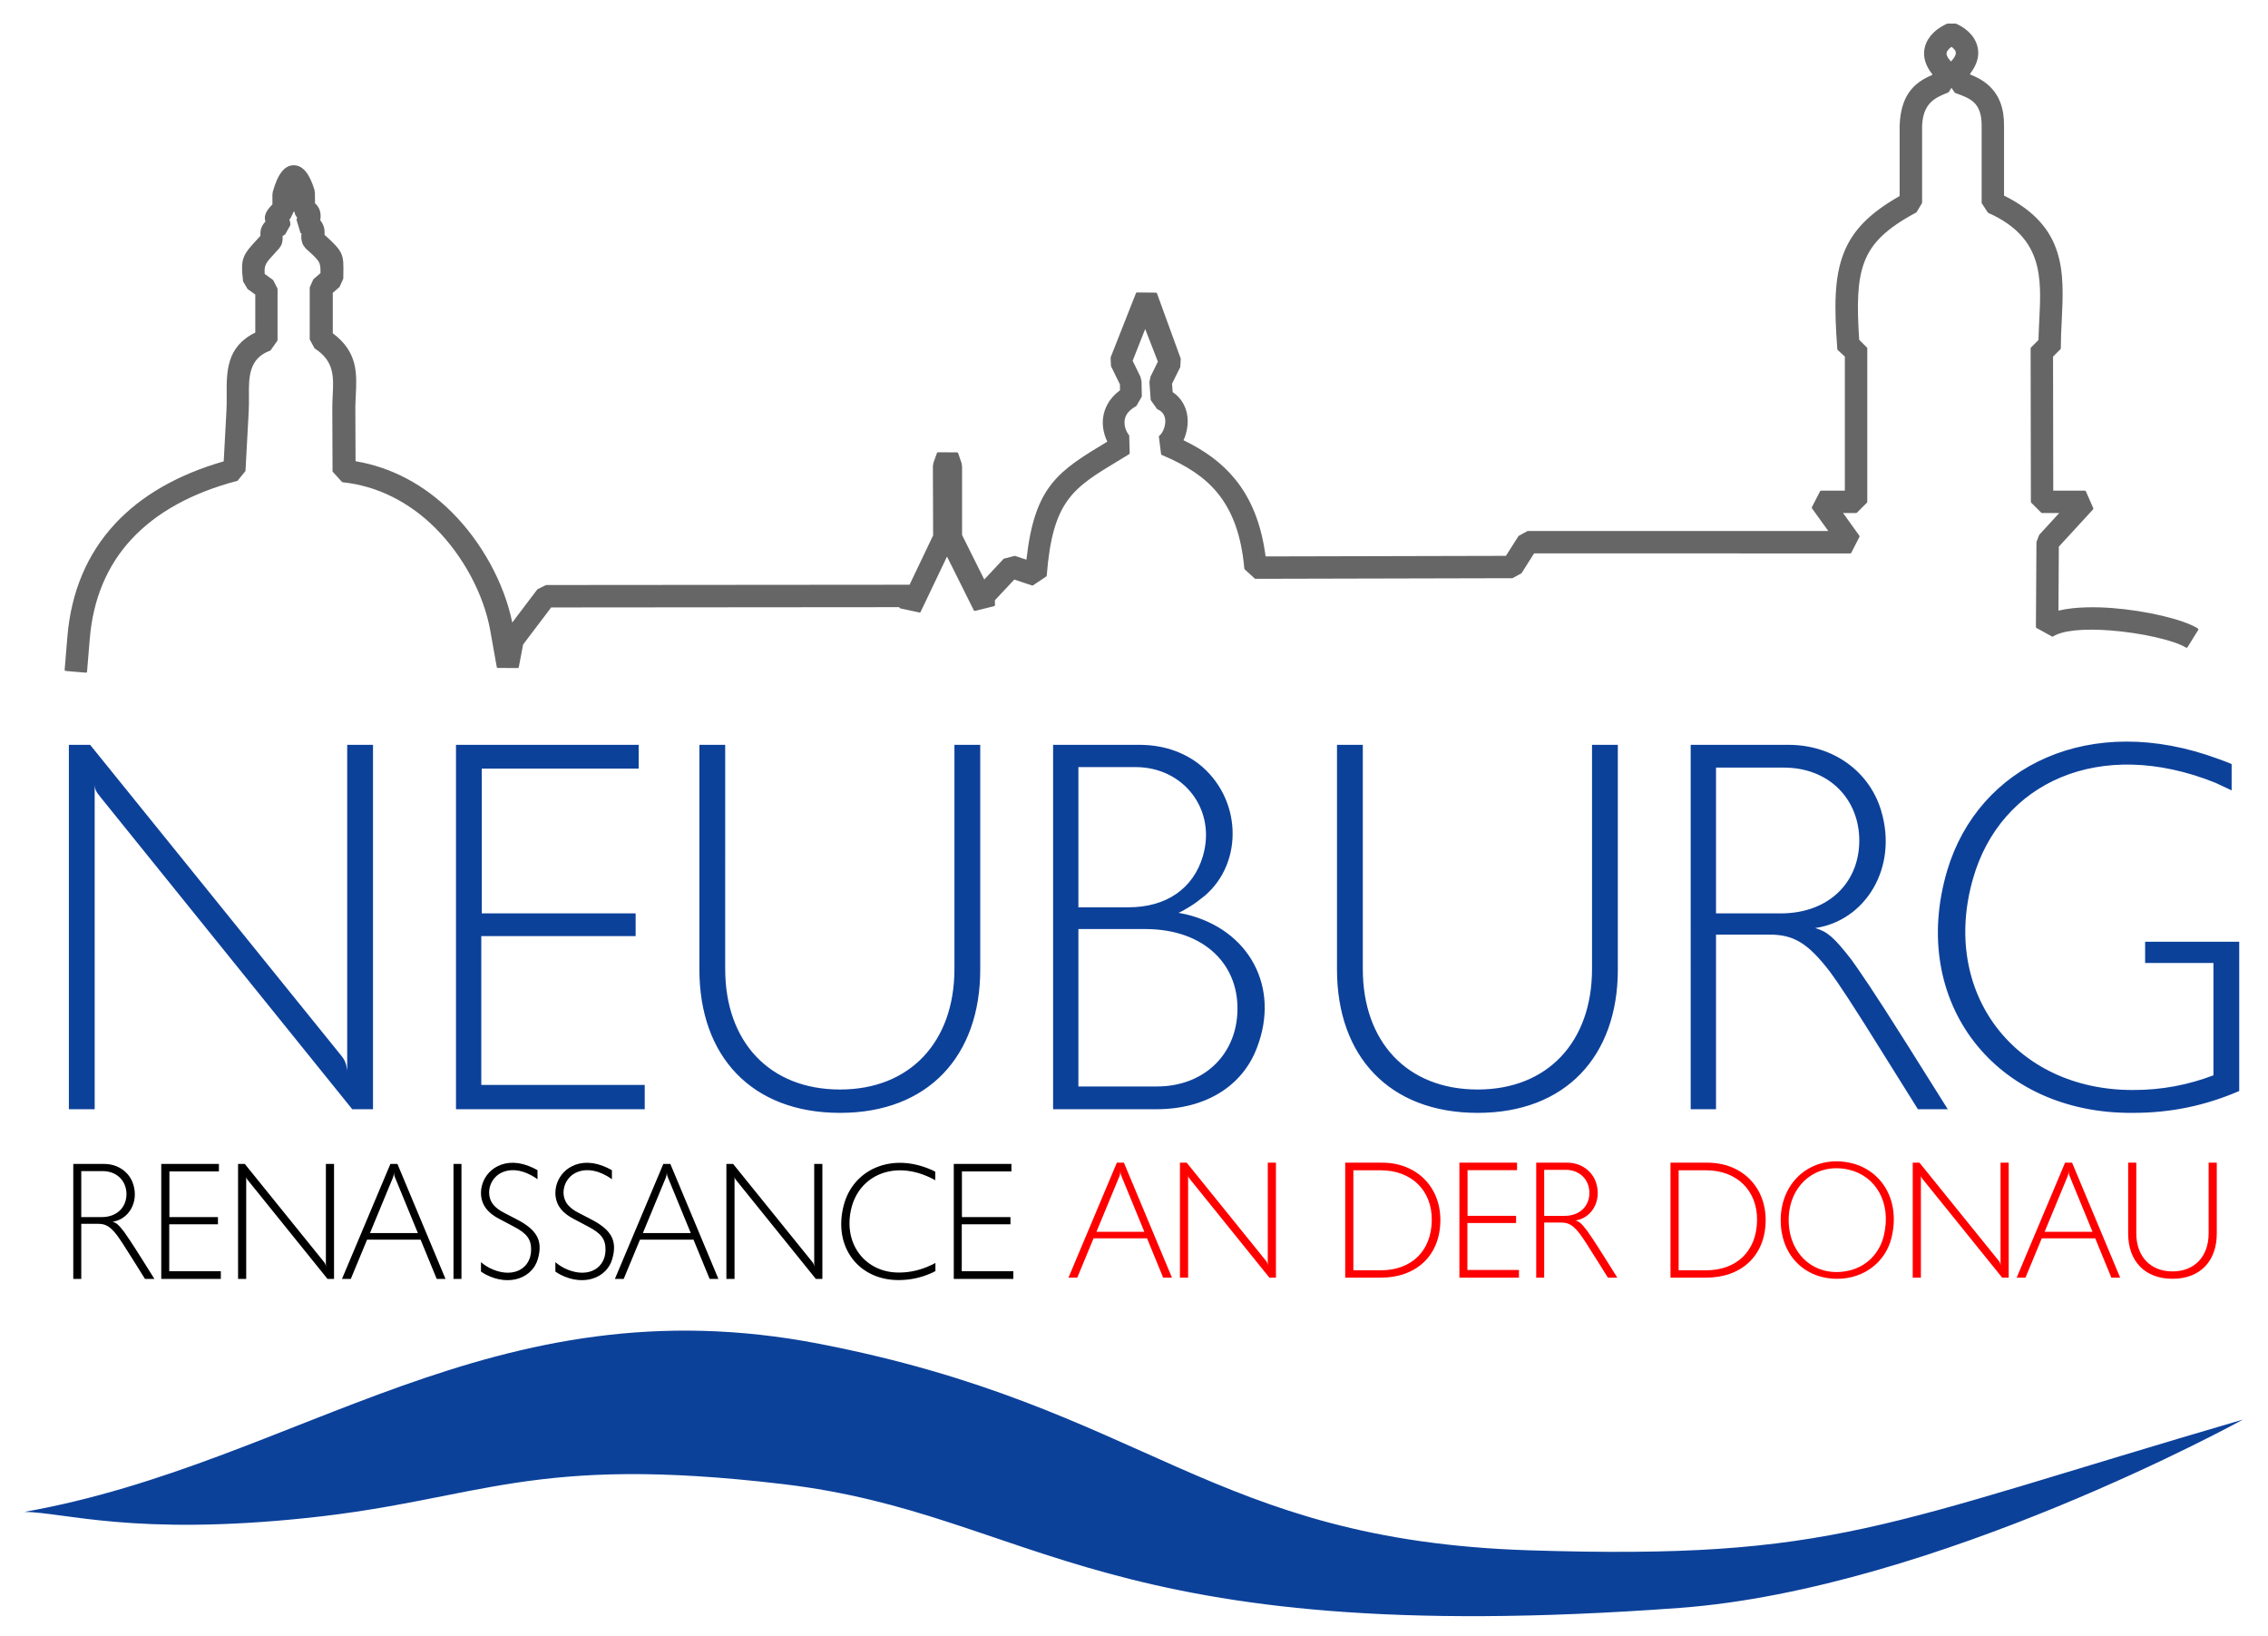 <?xml version="1.0" encoding="utf-8"?>
<!-- Generator: Adobe Illustrator 16.0.4, SVG Export Plug-In . SVG Version: 6.00 Build 0)  -->
<!DOCTYPE svg PUBLIC "-//W3C//DTD SVG 1.1//EN" "http://www.w3.org/Graphics/SVG/1.1/DTD/svg11.dtd">
<svg version="1.1" id="Ebene_1" xmlns="http://www.w3.org/2000/svg" xmlns:xlink="http://www.w3.org/1999/xlink" x="0px" y="0px"
	 width="190px" height="137px" viewBox="0 0 190 137" enable-background="new 0 0 190 137" xml:space="preserve">
<g>
	<path fill="#666666" d="M184.119,52.633c-1.211-0.752-4.295-1.484-7.17-1.704c-1.152-0.088-3-0.143-4.504,0.215l0.033-5.358
		l2.865-3.118c0.025-0.028,0.035-0.071,0.018-0.108l-0.617-1.404c-0.004-0.007-0.008-0.015-0.012-0.021
		c-0.006-0.007-0.012-0.013-0.018-0.018v-0.001c-0.016-0.013-0.035-0.021-0.059-0.022l0,0h-0.002c0,0-0.002,0-0.004,0h-2.639
		l-0.018-11.225l0.621-0.621c0.01-0.009,0.018-0.021,0.021-0.032c0,0,0,0,0-0.001v-0.001c0.002,0,0.002,0,0.002-0.001
		c0,0,0,0,0-0.001c0.004-0.011,0.006-0.022,0.006-0.034c0-0.728,0.035-1.489,0.076-2.271v-0.001
		c0.203-4.074,0.395-7.93-4.832-10.524v-5.847c0.012-1.45-0.391-2.54-1.232-3.33V7.203c-0.51-0.478-1.07-0.753-1.604-0.965
		l-0.002-0.072c0.186-0.237,0.336-0.482,0.447-0.732c0.002,0,0.002-0.001,0.002-0.001c0.244-0.542,0.293-1.081,0.145-1.602
		c0-0.001,0-0.001,0-0.001c-0.123-0.434-0.369-0.827-0.732-1.169c0-0.001,0-0.001,0-0.001c-0.35-0.331-0.754-0.549-1.033-0.674
		c-0.012-0.006-0.027-0.009-0.041-0.009h-0.684l0,0c-0.008,0-0.014,0-0.021,0.002c-0.008,0.001-0.014,0.004-0.021,0.007
		c-0.299,0.135-0.736,0.37-1.115,0.734c-0.357,0.344-0.602,0.734-0.723,1.163c-0.002,0-0.002,0-0.002,0.001
		c-0.145,0.517-0.098,1.049,0.141,1.583v0.001c0.113,0.254,0.27,0.504,0.467,0.748l0.002,0.051
		c-1.256,0.558-2.631,1.409-2.738,4.235c0,0.002,0,0.003,0,0.005v5.913c-2.541,1.443-3.959,2.901-4.697,4.81v0.001
		c-0.787,2.032-0.789,4.478-0.525,8.016c0.002,0.021,0.01,0.041,0.023,0.057c0,0.001,0,0.001,0,0.001c0.002,0,0.002,0,0.002,0.001
		c0.002,0.002,0.004,0.005,0.006,0.007l0.6,0.554v11.227h-1.984c-0.006-0.001-0.01,0-0.014,0c-0.021,0.003-0.041,0.012-0.055,0.024
		c0,0,0,0,0,0.001h-0.002c0,0.001,0,0.001,0,0.001s0,0.001-0.002,0.001c0,0.001-0.002,0.003-0.004,0.004c0,0.001,0,0.001,0,0.001
		s0,0.001-0.002,0.001v0.001c-0.006,0.007-0.01,0.014-0.014,0.022l-0.682,1.327c0,0.003-0.002,0.007-0.004,0.01
		c-0.004,0.012-0.006,0.023-0.006,0.035c0,0.001,0,0.001,0,0.001v0.001c0,0.016,0.002,0.031,0.01,0.046c0,0,0,0,0,0.001
		c0.004,0.004,0.006,0.009,0.01,0.013l1.363,1.893h-25.168l0,0c-0.004,0-0.008,0-0.012,0c0,0,0,0-0.002,0
		c-0.012,0.002-0.025,0.006-0.035,0.013l-0.709,0.389c-0.016,0.008-0.027,0.02-0.037,0.035l-1.045,1.645l-20.133,0.048
		c-0.352-2.702-1.207-4.843-2.6-6.526c0-0.001-0.002-0.001-0.002-0.001c-1.062-1.284-2.408-2.298-4.277-3.207
		c0.016-0.033,0.031-0.067,0.047-0.103c0.215-0.492,0.324-1.055,0.305-1.585c0,0,0-0.001,0-0.002
		c-0.021-0.638-0.221-1.224-0.576-1.695v-0.001c-0.188-0.249-0.416-0.465-0.682-0.645l-0.051-0.702l0.678-1.374
		c0.002-0.004,0.004-0.008,0.006-0.011c0-0.001,0-0.001,0-0.001c0.004-0.011,0.006-0.021,0.006-0.031l0.037-0.658
		c0.002-0.009,0-0.019-0.002-0.027c0-0.001,0-0.001,0-0.002v-0.001c0,0,0,0,0-0.001c0,0,0,0,0-0.001s0-0.001,0-0.001s0,0,0-0.001
		c-0.002,0-0.002-0.001-0.002-0.001c0-0.002,0-0.004-0.002-0.007l-1.982-5.446c-0.004-0.012-0.012-0.023-0.02-0.032
		c0-0.001,0-0.001,0-0.001h-0.002c0-0.001,0-0.001,0-0.001l0,0v-0.001c0,0-0.002,0-0.002-0.001s0-0.001-0.002-0.002l0,0
		c0-0.001,0-0.001,0-0.001c-0.002,0-0.002-0.001-0.002-0.001l0,0c0-0.001,0-0.001,0-0.001h-0.002c0-0.001,0-0.002-0.002-0.002
		c0-0.001,0-0.001,0-0.001s-0.002,0-0.002-0.001l0,0c0,0,0,0,0-0.001c0,0,0,0-0.002,0v-0.001c-0.016-0.012-0.035-0.019-0.057-0.019
		c0,0,0,0-0.002,0l-1.574-0.016c-0.004,0.001-0.011,0-0.016,0l-0.001,0.001c0,0,0,0-0.001,0c-0.014,0.002-0.028,0.007-0.041,0.016
		l0,0c-0.013,0.009-0.023,0.02-0.031,0.033v0.001l0,0c-0.002,0.004-0.005,0.009-0.006,0.014l-2.114,5.361
		c-0.005,0.014-0.007,0.028-0.007,0.043l0.029,0.676c0,0.012,0.003,0.024,0.008,0.037c0.001,0,0.001,0,0.001,0
		c-0.001,0.01,0.001,0.002,0.001,0.002s0,0,0,0.001c0,0,0,0,0,0.001l0.741,1.515l0.009,0.49c-0.457,0.336-0.814,0.737-1.062,1.198
		c0,0.001,0,0.001,0,0.002c-0.295,0.549-0.42,1.146-0.371,1.773v0.001c0.046,0.564,0.214,1.019,0.369,1.33l-0.008,0.005v0.001
		c-0.001,0-0.002,0-0.002,0c-4.085,2.467-6.077,3.67-6.767,9.882l-0.941-0.312c-0.01-0.004-0.021-0.005-0.031-0.005h0h0
		c0,0-0.001,0-0.001,0s-0.001,0-0.001,0c-0.007,0-0.015,0.001-0.022,0.003l-0.878,0.225c-0.015,0.004-0.029,0.011-0.042,0.021
		c0,0-0.001,0.001-0.001,0.001c-0.002,0.003-0.005,0.005-0.007,0.008l-1.609,1.721l-1.859-3.727V39.09c0-0.003,0-0.006,0-0.008
		c0-0.003,0-0.006-0.001-0.009l-0.039-0.271c-0.001-0.007-0.003-0.013-0.005-0.02l-0.284-0.824
		c-0.002-0.006-0.004-0.012-0.007-0.018h0c0-0.001,0-0.001,0-0.001c0,0,0,0,0-0.001c-0.007-0.012-0.017-0.022-0.028-0.03
		c-0.011-0.008-0.023-0.014-0.037-0.017c0,0,0,0-0.001,0c-0.007-0.002-0.013-0.002-0.022-0.002l-1.589-0.007
		c-0.005-0.001-0.014,0-0.021,0.001c0,0,0,0,0,0c-0.014,0.003-0.026,0.008-0.038,0.016c0,0,0,0,0,0.001
		c-0.013,0.009-0.023,0.021-0.031,0.034c0,0,0,0.001,0,0.001c-0.002,0.005-0.004,0.01-0.006,0.015l-0.284,0.799
		c-0.002,0.007-0.004,0.013-0.005,0.019l-0.046,0.277c-0.001,0.006-0.001,0.012-0.001,0.018l0.02,5.779l-1.973,4.133l-30.43,0.025
		c0,0-0.001,0-0.001,0c-0.018-0.001-0.033,0.004-0.046,0.011L45.05,49.34c-0.015,0.007-0.027,0.017-0.038,0.03l-2.098,2.771
		c-0.673-3.296-2.545-6.724-5.057-9.235c-2.308-2.311-5.083-3.777-8.071-4.275l-0.017-4.509c0.002-0.291,0.019-0.619,0.035-0.956
		c0.094-1.888,0.183-3.676-1.925-5.253v-3.386l0.574-0.499c0,0,0,0,0,0h0c0-0.001,0.001-0.001,0.001-0.002
		c0,0,0.001-0.001,0.001-0.001c0,0,0,0,0,0s0,0,0-0.001h0c0,0,0-0.001,0-0.001h0c0-0.001,0-0.001,0.001-0.001
		c0-0.001,0-0.001,0-0.001c0,0,0,0,0,0c0-0.001,0-0.001,0-0.001h0l0-0.001c0,0,0,0,0,0v-0.001c0,0,0,0,0,0c0,0,0-0.001,0-0.001h0
		c0,0,0,0,0-0.001c0,0,0,0,0,0v-0.001c0,0,0,0,0,0c0.001,0,0-0.001,0.001-0.001s0-0.001,0-0.001s0,0,0-0.001c0,0,0,0,0,0
		s0-0.001,0-0.001l0-0.001c0,0,0,0,0,0c0,0,0,0,0-0.001c0,0,0,0,0,0c0,0,0,0,0-0.001s0.001-0.001,0.001-0.002
		c0.002-0.004,0.005-0.009,0.007-0.014l0.284-0.627c0.004-0.01,0.008-0.02,0.009-0.03c0-0.001,0-0.001,0-0.001
		c0-0.004,0.001-0.008,0.001-0.012l0.005-0.321c0.028-1.702,0.032-1.89-1.576-3.338c0.003-0.048,0.006-0.109,0.006-0.207
		c0-0.298-0.074-0.565-0.226-0.817c0-0.001,0-0.001-0.001-0.002c-0.041-0.067-0.087-0.134-0.138-0.197
		c0.011-0.059,0.019-0.118,0.024-0.18c0,0,0,0,0-0.001c0.046-0.509-0.11-0.925-0.463-1.237c0.001-0.152-0.001-0.309-0.004-0.462
		l0-0.036c0,0,0-0.001,0-0.002c-0.002-0.128-0.005-0.257-0.005-0.372c0-0.006,0-0.013-0.002-0.019l-0.038-0.239
		c-0.001-0.005-0.002-0.01-0.003-0.015c-0.417-1.359-0.978-2.026-1.712-2.038c0.001-0.001-0.011-0.001-0.017-0.001
		c-0.766,0-1.34,0.726-1.754,2.217c-0.001,0.004-0.002,0.009-0.003,0.014l-0.029,0.22c-0.001,0.005-0.001,0.011-0.001,0.016v0.82
		l-0.044,0.039c-0.002,0.002-0.004,0.004-0.006,0.006c-0.595,0.598-0.653,1.029-0.536,1.385c-0.417,0.437-0.434,0.835-0.419,1.201
		c-0.026,0.027-0.07,0.074-0.145,0.155c0,0.001,0,0.001-0.001,0.001c-1.338,1.443-1.543,1.665-1.307,3.645
		c0.001,0.016,0.007,0.029,0.015,0.041l0.343,0.574c0.001,0.002,0.002,0.003,0.003,0.005c0,0.001,0,0.001,0,0.001
		c0,0,0,0.001,0.001,0.001c0,0.001,0,0.001,0,0.001s0,0,0,0.001c0,0,0,0,0,0.001h0c0,0,0,0,0,0.001c0,0,0,0,0.001,0.001
		c0,0,0,0,0,0.001c0,0,0,0,0.001,0.001c0,0,0,0,0,0.001c0,0,0,0,0,0c0.003,0,0,0.001,0,0.001c0,0,0.001,0.001,0.001,0.001
		c0,0,0,0,0,0.001h0c0,0.001,0,0.001,0.001,0.001c0,0.001,0,0.001,0.001,0.001c0,0.001,0,0.001,0,0.001h0l0,0.001c0,0,0,0,0,0
		c0,0,0,0,0,0.001c0,0,0,0,0,0c0,0.001,0,0.001,0,0.001c0,0,0,0,0,0c0,0,0,0.001,0,0.001c0,0,0,0,0,0c0,0,0,0,0.001,0.001
		c0.002,0.002,0.004,0.003,0.006,0.005l0.65,0.472v3.184c-2.43,1.177-2.414,3.278-2.397,5.315c0.003,0.398,0.006,0.811-0.02,1.215
		c0,0.003,0,0.006,0,0.009l-0.229,4.244c-3.843,1.107-6.901,2.862-9.096,5.222c-2.342,2.519-3.688,5.704-4,9.469l-0.229,2.758
		c-0.004,0.055,0.036,0.103,0.091,0.107l1.678,0.144c0.002,0,0.005,0,0.008,0c0.023,0,0.046-0.008,0.064-0.023
		c0.021-0.017,0.033-0.041,0.035-0.068l0.229-2.757c0.276-3.33,1.456-6.138,3.507-8.344c0,0,0-0.001,0.001-0.001
		c2.079-2.236,5.058-3.877,8.854-4.874c0.007-0.002,0.015-0.005,0.021-0.008c0-0.001,0.001-0.001,0.001-0.001c0,0,0,0,0,0
		c0,0,0,0,0.001-0.001c0,0,0.001,0,0.001,0h0c0-0.001,0-0.001,0.001-0.001s0-0.001,0.001-0.001c0,0,0,0,0,0c0,0,0,0,0.001-0.001
		c0,0,0,0,0,0h0l0-0.001c0,0,0,0,0,0c0,0,0,0,0,0c0-0.001,0-0.001,0-0.001c0,0,0,0,0.001,0c0-0.001,0-0.001,0.001-0.001c0,0,0,0,0,0
		c0,0,0-0.001,0-0.001c0.001-0.001,0.002-0.001,0.003-0.002c0,0,0,0,0.001-0.001c0,0,0,0,0,0c0-0.001,0-0.001,0-0.001c0,0,0,0,0,0
		c0,0,0-0.001,0-0.001c0,0,0,0,0,0c0.001,0,0.001-0.001,0.001-0.001c0.001-0.001,0.001-0.002,0.001-0.001
		c0,0,0.001-0.001,0.001-0.001s0,0,0,0l0-0.001h0l0-0.001h0l0-0.001h0l0-0.001c0,0,0,0,0,0c0.001-0.002,0.003-0.004,0.005-0.006
		l0.622-0.767c0.013-0.015,0.021-0.034,0.022-0.057c0-0.001,0-0.001,0-0.001s0,0,0,0l0.265-4.898c0-0.003,0.001-0.006,0.001-0.009
		c0.027-0.423,0.024-0.887,0.021-1.335c0-0.001,0-0.001,0-0.001c-0.012-1.55-0.024-3.152,1.771-3.801
		c0.02-0.007,0.037-0.021,0.048-0.037l0.559-0.792c0.011-0.015,0.018-0.032,0.019-0.052c0,0,0,0,0-0.001c0-0.002,0-0.004,0-0.007
		v-4.282c0-0.004,0-0.008-0.001-0.013c-0.001-0.013-0.005-0.024-0.011-0.035l-0.343-0.674c-0.008-0.015-0.019-0.027-0.031-0.036
		l-0.691-0.501c-0.056-0.761,0.111-0.94,0.855-1.743c0-0.001,0-0.001,0-0.001c0.004-0.005,0.01-0.011,0.016-0.018
		c0.002-0.002,0.005-0.005,0.008-0.008l-0.001-0.001c0.001-0.001,0.001-0.002,0.002-0.003c0.037-0.041,0.128-0.142,0.335-0.368
		c0.003-0.003,0.006-0.006,0.008-0.01l0-0.001h0v-0.001c0.001-0.001,0.001-0.002,0.002-0.002l0.162-0.247
		c0.004-0.006,0.007-0.012,0.01-0.019c0.12-0.297,0.111-0.523,0.1-0.742c0.016-0.016,0.062-0.053,0.191-0.129
		c0.002-0.001,0.004-0.002,0.006-0.003c0,0,0,0,0-0.001h0c0,0,0,0,0.001-0.001c0.013-0.009,0.022-0.021,0.03-0.033l0.411-0.724
		c0.007-0.012,0.012-0.025,0.014-0.04c0,0,0,0,0-0.001c0,0,0,0,0-0.001c0-0.003,0-0.007,0-0.01c0-0.189-0.034-0.338-0.083-0.461
		l0.061-0.047c0.001-0.001,0.003-0.002,0.004-0.003c0,0,0-0.001,0.001-0.001s0,0,0,0c0.01-0.01,0.019-0.021,0.024-0.033l0.299-0.608
		l0.085,0.202c-0.003,0.013-0.005,0.026-0.003,0.04v0.001c0,0,0,0,0,0.001c0.001,0.01,0.004,0.021,0.009,0.03
		c0,0.001,0,0.001,0,0.001c0,0.001,0,0.001,0,0.001c0,0.001,0,0.001,0,0.001c0.049,0.091,0.098,0.184,0.178,0.278
		c-0.019,0.047-0.039,0.092-0.05,0.118c-0.003,0.006-0.005,0.013-0.006,0.019c0,0.001,0,0.003,0,0.004s0,0.001,0,0.002
		c-0.001,0.01-0.002,0.02,0,0.029c0,0.001,0,0.002,0,0.003c0,0,0,0,0,0.001v0.001c0,0,0,0,0,0.001v0.001
		c0.001,0.004,0.001,0.007,0.003,0.011l0.317,1.044c0.001,0.004,0.003,0.009,0.005,0.013c0,0,0,0,0,0.001c0,0,0,0,0,0.001
		c0,0.003,0,0.001,0,0.001s0,0,0,0.001c0,0,0,0,0,0.001l0,0.001l0,0.001c0,0.001,0.001,0.001,0.001,0.002c0,0.001,0,0.001,0,0.001
		c0,0.001,0.001,0.002,0.001,0.002s0,0,0,0.001c0,0,0,0,0,0c0,0,0,0,0,0.001h0c0,0.001,0,0.001,0,0.001l0,0.001
		c0.008,0.011,0.017,0.021,0.029,0.027c0.024,0.016,0.044,0.029,0.06,0.04c-0.029,0.249-0.053,0.532,0.122,0.924
		c0,0,0,0.001,0,0.001c0,0.001,0.001,0.001,0.001,0.002l0,0.001c0.003,0.006,0.006,0.012,0.01,0.017l0.205,0.284
		c0.004,0.006,0.008,0.011,0.013,0.016h0l0,0.001h0c0,0,0,0.001,0,0.001s0,0,0.001,0c1.207,1.076,1.25,1.134,1.235,2.065
		l-0.581,0.503c-0.005,0.005-0.01,0.01-0.015,0.016c0,0,0,0.002-0.001,0.002c0.002,0.002,0,0.001-0.001,0.001c0,0,0,0,0,0.001h0
		c0,0,0,0.001-0.001,0.001v0.001c0,0,0,0,0,0c0,0,0,0.001,0,0.001l0,0.001c-0.002,0.004-0.005,0.009-0.007,0.013l-0.284,0.635
		c-0.004,0.008-0.006,0.018-0.008,0.026v0.001c-0.001,0.005-0.001,0.011-0.001,0.016v4.308c0,0.004,0,0.007,0,0.011v0.001
		c0.001,0.014,0.006,0.027,0.013,0.038l0.379,0.701c0.008,0.016,0.021,0.028,0.035,0.037c1.64,1.061,1.574,2.374,1.499,3.895v0.001
		l-0.002,0.039c-0.015,0.308-0.03,0.626-0.033,0.984c0,0.001,0,0.001,0,0.002v0.006l0.02,5.337c0,0.026,0.01,0.05,0.027,0.068
		l0.758,0.836c0.014,0.017,0.034,0.028,0.056,0.032c0.002,0.003,0,0.001,0,0.001c0.003,0,0.007,0.001,0.01,0.001
		c2.868,0.301,5.554,1.629,7.766,3.84c2.337,2.338,4.056,5.551,4.599,8.593c0,0.001,0,0.001,0,0.002l0.541,3.034
		c0.001,0.01,0.004,0.02,0.009,0.028l0,0.001c0,0.001,0,0.001,0,0.001c0.006,0.013,0.015,0.023,0.026,0.032h0l0,0.001c0,0,0,0,0,0
		c0,0,0,0,0,0v0.001c0,0,0,0,0.001,0c0.007,0.006,0.015,0.01,0.024,0.014h0h0h0h0c0,0,0,0.001,0.001,0.001
		c0.011,0.003,0.02,0.004,0.034,0.005l1.656,0.007c0.001,0,0.002,0,0.002,0c0.011,0,0.022-0.002,0.032-0.005c0,0,0.001,0,0.001,0
		c0,0,0-0.001,0-0.001h0c0,0,0,0,0,0c0,0,0,0,0,0c0,0,0,0,0.001,0c0.007-0.003,0.013-0.007,0.02-0.011c0,0,0,0,0,0
		c0.019-0.014,0.034-0.033,0.041-0.058c0,0,0-0.001,0-0.001c0-0.002,0-0.004,0.001-0.006l0.358-1.886l2.352-3.106l29.17-0.024v0.006
		c0,0.007,0.001,0.015,0.002,0.021c0,0,0,0,0,0.001c0,0,0,0,0,0.001c0,0,0,0,0,0c0,0,0,0,0,0.001
		c0.003,0.013,0.009,0.025,0.018,0.036h0c0.009,0.012,0.021,0.021,0.034,0.028c0,0,0,0,0.001,0c0.008,0.004,0.016,0.007,0.024,0.008
		l1.593,0.344c0.011,0.001,0.021,0.001,0.032,0.002h0c0.012-0.001,0.023-0.005,0.034-0.01c0,0,0,0,0,0c0,0,0,0,0.001,0
		c0.016-0.009,0.03-0.021,0.04-0.037c0,0,0,0,0,0v-0.001c0,0,0,0,0-0.001c0-0.001,0.001-0.002,0.002-0.003c0-0.001,0-0.001,0-0.001
		s0,0,0-0.001c0,0,0,0,0-0.001c0,0,0-0.001,0.001-0.002l2.209-4.629l2.242,4.495c0.02,0.041,0.066,0.062,0.114,0.053l1.587-0.393
		c0.045-0.011,0.077-0.052,0.076-0.098c0-0.001,0-0.001,0-0.002l-0.01-0.391l1.625-1.738l1.487,0.493
		c0.029,0.008,0.061,0.007,0.087-0.011c0,0,0.001,0,0.002-0.001l1.101-0.737c0.009-0.006,0.018-0.014,0.024-0.022
		c0-0.001,0-0.001,0-0.001h0c0.008-0.011,0.014-0.023,0.017-0.038c0,0,0,0,0-0.001c0.001-0.005,0.002-0.01,0.002-0.015
		c0.491-6.295,2.208-7.331,5.971-9.603h0.001c0.221-0.133,0.453-0.273,0.928-0.565c0.006-0.003,0.011-0.007,0.016-0.011l0,0
		c0.011-0.009,0.019-0.021,0.024-0.032c0,0.001,0.001-0.001,0.001-0.001c0.004-0.011,0.008-0.022,0.008-0.035c0,0,0,0,0-0.001
		c0.001-0.003,0.001-0.007,0.001-0.01l-0.039-1.433c0.005-0.014,0.006-0.029,0.001-0.045c-0.008-0.024-0.02-0.041-0.041-0.053
		c-0.002-0.002-0.004-0.003-0.005-0.004c-0.015-0.016-0.058-0.076-0.134-0.214c-0.001-0.001-0.001-0.001-0.002-0.002
		c-0.116-0.209-0.191-0.452-0.209-0.684v-0.001c-0.021-0.276,0.025-0.527,0.143-0.745c0-0.001,0-0.001,0-0.002
		c0.151-0.279,0.427-0.532,0.819-0.749c0.017-0.01,0.03-0.023,0.039-0.039l0.428-0.742c0.002-0.002,0.002-0.005,0.004-0.007
		c0-0.001,0-0.001,0-0.002s0-0.001,0-0.001l0.002-0.001c0.006-0.014,0.008-0.028,0.008-0.043l-0.023-1.232
		c0-0.008-0.002-0.016-0.004-0.022l-0.084-0.363c0-0.008-0.004-0.016-0.008-0.023l-0.648-1.326l1.05-2.663L97,30.29l-0.611,1.244
		c-0.004,0.009-0.008,0.018-0.01,0.027l-0.084,0.432c-0.002,0.006-0.002,0.013-0.002,0.02c0,0.001,0,0.001,0,0.001v0.001v0.001
		c0,0.002,0,0.004,0,0.006l0.105,1.461c0,0.001,0,0.003,0,0.004c0,0.003,0,0.003,0,0.003s0,0,0,0.001v0.001c0,0.001,0,0.001,0,0.001
		c0,0.001,0,0.001,0,0.001c0,0.001,0,0.001,0,0.001s0,0,0.002,0.001v0.001c0,0.001,0,0.001,0,0.001c0,0.001,0,0.001,0,0.001
		c0,0.001,0,0.001,0,0.001s0,0.001,0,0.002s0,0.002,0.002,0.002c0.002,0.01,0.006,0.018,0.01,0.026c0.002,0,0.002,0,0.002,0.001
		c0,0,0,0,0,0.001s0,0.001,0.002,0.001c0,0,0,0,0,0.001l0,0l0.506,0.711c0.008,0.012,0.018,0.021,0.029,0.029
		c0.002,0,0.002,0,0.002,0c0.004,0.003,0.008,0.005,0.012,0.006c0.195,0.087,0.348,0.202,0.453,0.343c0,0.001,0,0.001,0,0.001
		c0.127,0.167,0.195,0.374,0.203,0.617c0,0.001,0,0.001,0,0.002c0.008,0.246-0.049,0.521-0.158,0.775
		c-0.094,0.212-0.213,0.38-0.336,0.473c-0.008,0.005-0.014,0.011-0.018,0.017c0,0,0,0-0.002,0v0.001
		c-0.008,0.009-0.014,0.02-0.018,0.03c0,0.001,0,0.001,0,0.001c0,0.001,0,0.001,0,0.001c-0.004,0.012-0.006,0.024-0.004,0.037v0.001
		c0,0.001,0,0.001,0,0.001c0,0.001,0,0.001,0,0.001c0,0.001,0,0.001,0,0.001c0,0.001,0,0.001,0,0.001s0,0,0,0.001c0,0,0,0,0,0.001
		l0.182,1.444c0.002,0.002,0.002,0.004,0.002,0.006c0,0.001,0,0.001,0,0.001c0.002,0.013,0.008,0.025,0.014,0.036
		c0.01,0.013,0.021,0.024,0.035,0.032v0.001c0.002,0,0.002,0,0.002,0c0.002,0.002,0.006,0.003,0.01,0.005
		c2.16,0.913,3.592,1.886,4.643,3.156c0,0.001,0,0.001,0,0.001c1.289,1.557,2.029,3.636,2.268,6.356c0,0.004,0,0.009,0.002,0.013
		c0,0,0,0,0,0.001c0.004,0.021,0.014,0.04,0.029,0.054l0.84,0.767c0.004,0.004,0.008,0.008,0.014,0.011l0,0c0,0,0,0,0,0.001
		c0,0,0,0,0.002,0v0.001c0.002,0,0.002,0,0.002,0s0,0,0,0.001c0,0,0,0,0.002,0v0.001c0,0,0,0,0.002,0c0,0.001,0,0.001,0,0.001h0.002
		v0.001l0,0c0.002,0,0.002,0,0.002,0.001l0,0c0,0,0,0,0.002,0c0,0.001,0,0.001,0,0.001h0.002v0.001
		c0.012,0.005,0.025,0.007,0.039,0.007l21.496-0.051c0.02,0,0.035-0.004,0.051-0.013l0.707-0.387
		c0.014-0.008,0.027-0.019,0.037-0.033c0-0.001,0-0.001,0.002-0.002l1.043-1.645H155c0.01-0.001,0.014,0,0.021-0.002
		c0.014-0.002,0.025-0.008,0.037-0.016v-0.001c0.008-0.005,0.016-0.012,0.021-0.02c0,0,0,0,0-0.001
		c0.004-0.005,0.008-0.011,0.012-0.017l0.682-1.329c0.008-0.017,0.012-0.033,0.01-0.051v-0.001v-0.001
		c0-0.009-0.002-0.018-0.004-0.026c0,0-0.002,0-0.002-0.001c0,0,0,0,0-0.001v-0.001c-0.004-0.008-0.008-0.017-0.014-0.023
		L154.4,42.97h1.09l0,0c0.002,0,0.002,0,0.002,0s0,0,0.002,0c0.02,0,0.037-0.007,0.053-0.018c0-0.001,0.002-0.001,0.002-0.001V42.95
		c0.004-0.003,0.008-0.006,0.012-0.009l0.84-0.838c0.004-0.005,0.008-0.01,0.012-0.016c0,0,0,0,0.002-0.001c0,0,0,0,0-0.001l0,0
		c0.01-0.015,0.014-0.03,0.016-0.048v-0.001v-0.001c0-0.002,0-0.003,0-0.005V29.177c0-0.021-0.006-0.04-0.018-0.057l0,0
		c-0.004-0.005-0.008-0.01-0.012-0.014l-0.648-0.647c-0.195-2.924-0.166-4.967,0.447-6.547l0,0c0.619-1.604,1.873-2.795,4.326-4.113
		l0.002-0.001c0.002-0.001,0.002-0.001,0.002-0.001l0,0c0-0.001,0.002-0.001,0.002-0.001s0,0,0-0.001h0.002c0-0.001,0-0.001,0-0.001
		c0.002,0,0.002-0.001,0.002-0.001c0.008-0.006,0.016-0.013,0.021-0.021c0-0.001,0-0.001,0.002-0.001v-0.001
		c-0.002-0.001,0-0.001,0-0.001s0,0,0.002-0.001c0,0,0,0,0-0.001c0.002-0.002,0.002-0.004,0.004-0.006l0.441-0.735
		c0.01-0.015,0.016-0.033,0.016-0.053v-6.413c0.072-1.922,1.086-2.353,1.982-2.732l0.002-0.001c0.025-0.011,0.045-0.02,0.062-0.026
		c0.01-0.003,0.02-0.007,0.031-0.011c0.002-0.001,0.004-0.001,0.004-0.002c0.031-0.012,0.068-0.027,0.113-0.047
		c0.004-0.002,0.008-0.004,0.012-0.006l0,0c0.016-0.009,0.027-0.021,0.037-0.035l0.215-0.344l0.273,0.393
		c0.012,0.017,0.029,0.029,0.049,0.037l0.08,0.029c0.516,0.188,1.102,0.401,1.482,0.76c0.441,0.415,0.652,1.055,0.646,1.955
		c0,0.001,0,0.002,0,0.003v6.44c0,0.021,0.006,0.039,0.016,0.056l0.498,0.762c0.008,0.014,0.021,0.026,0.037,0.034
		c0,0.001,0,0.001,0,0.001c0.002,0.001,0.004,0.002,0.006,0.002c4.621,2.067,4.451,5.433,4.273,8.996v0.001l-0.004,0.073
		c-0.025,0.514-0.051,1.039-0.064,1.578l-0.629,0.63l0,0c0,0,0,0,0,0.001c-0.02,0.019-0.029,0.045-0.029,0.07l0.021,12.854
		c0,0.022,0.006,0.043,0.02,0.06c0,0,0,0,0,0.001l0,0c0,0.001,0,0.001,0,0.001h0.002c0,0.001,0,0.001,0,0.001
		c0.002,0.003,0.004,0.006,0.008,0.008l0.838,0.838c0.016,0.017,0.039,0.028,0.064,0.029h0.002c0.002,0,0.002,0,0.004,0
		c0,0,0,0,0.002,0h1.436l-1.662,1.81c-0.002,0-0.002,0-0.002,0.001c-0.008,0.009-0.014,0.019-0.02,0.03l-0.217,0.565
		c-0.006,0.012-0.008,0.025-0.008,0.038l-0.045,7.095c-0.002,0.01,0,0.02,0.002,0.029c0.002,0,0.002,0,0.002,0
		c0,0.001,0,0.001,0,0.001s0,0,0,0.001v0.001c0,0.001,0,0.003,0.002,0.004c0,0,0,0,0,0.001c0,0.002,0.002,0.004,0.002,0.005
		s0,0.001,0,0.001l0,0v0.001c0,0,0,0.001,0.002,0.001c0,0.001,0,0.001,0,0.001c0,0.001,0,0.001,0,0.001s0,0,0,0.001c0,0,0,0,0,0.001
		c0.01,0.017,0.023,0.031,0.041,0.041l1.289,0.711c0.016,0.009,0.037,0.014,0.051,0.012l0,0c0,0,0,0,0.002,0l0,0
		c0.012,0,0.023-0.003,0.033-0.007l0.002-0.001c0,0,0,0,0.002-0.001c0.004-0.002,0.008-0.004,0.014-0.007
		c0.787-0.498,2.494-0.674,4.807-0.499c2.561,0.195,5.334,0.824,6.314,1.432c0.045,0.026,0.109,0.015,0.137-0.032l0.891-1.436
		C184.18,52.724,184.166,52.662,184.119,52.633z M163.084,4.386C163.084,4.386,163.084,4.386,163.084,4.386
		c0.027-0.095,0.102-0.203,0.217-0.314l0,0c0.061-0.058,0.123-0.108,0.186-0.153c0.045,0.034,0.09,0.071,0.135,0.113
		c0,0,0,0,0,0.001c0.113,0.104,0.186,0.208,0.211,0.298c0,0.001,0,0.001,0,0.001c0.029,0.099,0.014,0.212-0.043,0.336
		c0,0.001,0,0.002,0,0.002c-0.062,0.139-0.18,0.302-0.348,0.484c-0.152-0.163-0.26-0.314-0.318-0.448c0-0.001,0-0.001-0.002-0.001
		C163.07,4.588,163.057,4.48,163.084,4.386z"/>
	<path fill-rule="evenodd" clip-rule="evenodd" d="M79.902,107.118h4.99v-0.641h-4.321v-3.932h4.08v-0.604h-4.066v-3.826h4.147
		v-0.627h-4.83 M78.35,98.144c-0.107-0.068-0.227-0.121-0.348-0.174c-3.371-1.471-6.541,0.012-7.317,2.971
		c-0.926,3.518,1.271,6.328,4.682,6.275c0.923-0.014,1.793-0.203,2.609-0.564c0.134-0.055,0.268-0.121,0.388-0.188v-0.682
		c-0.147,0.08-0.294,0.16-0.455,0.227c-0.803,0.361-1.619,0.562-2.502,0.576c-2.889,0.066-4.856-2.408-4.067-5.457
		c0.696-2.664,3.518-3.947,6.569-2.502c0.146,0.064,0.308,0.146,0.441,0.227V98.144z M60.853,107.118h0.682v-8.602
		c0,0.135,0.027,0.203,0.16,0.361l6.649,8.24h0.549v-9.629H68.21v8.654c0-0.041,0-0.082-0.013-0.121
		c-0.014-0.119-0.067-0.227-0.134-0.307l-6.648-8.227h-0.562V107.118z M53.856,103.28l1.926-4.654
		c0.053-0.148,0.081-0.295,0.067-0.457c0.013,0.094,0.026,0.176,0.04,0.27l0.027,0.078l0.04,0.109l1.913,4.654H53.856z
		 M51.513,107.118h0.738l1.365-3.289h4.481l1.351,3.289h0.736l-4.026-9.629h-0.589L51.513,107.118z M46.525,106.503
		c0.134,0.094,0.268,0.176,0.415,0.256c2.02,1.031,3.906,0.24,4.348-1.299c0.441-1.512-0.04-2.434-1.739-3.316l-1.084-0.562
		c-0.428-0.213-0.709-0.453-0.896-0.67c-0.669-0.814-0.375-2.152,0.642-2.674c0.683-0.348,1.605-0.32,2.595,0.24
		c0.161,0.08,0.308,0.188,0.455,0.295v-0.762c-0.121-0.068-0.254-0.135-0.388-0.201c-1.137-0.537-2.154-0.537-2.97-0.121
		c-1.404,0.709-1.792,2.543-0.896,3.598c0.228,0.281,0.588,0.576,1.097,0.83l1.137,0.602c1.151,0.59,1.499,1.098,1.485,1.98
		c-0.013,1.486-1.377,2.367-3.17,1.645c-0.388-0.158-0.735-0.373-1.03-0.627V106.503z M40.292,106.503
		c0.134,0.094,0.268,0.176,0.415,0.256c2.02,1.031,3.906,0.24,4.348-1.299c0.441-1.512-0.041-2.434-1.74-3.316l-1.083-0.562
		c-0.429-0.213-0.709-0.453-0.896-0.67c-0.669-0.814-0.375-2.152,0.642-2.674c0.682-0.348,1.605-0.32,2.595,0.24
		c0.16,0.08,0.308,0.188,0.455,0.295v-0.762c-0.12-0.068-0.254-0.135-0.388-0.201c-1.137-0.537-2.154-0.537-2.97-0.121
		c-1.405,0.709-1.793,2.543-0.896,3.598c0.228,0.281,0.589,0.576,1.097,0.83l1.137,0.602c1.15,0.59,1.499,1.098,1.485,1.98
		c-0.014,1.486-1.378,2.367-3.17,1.645c-0.388-0.158-0.736-0.373-1.03-0.627V106.503z M37.991,107.118h0.668v-9.629h-0.668V107.118z
		 M30.994,103.28l1.926-4.654c0.054-0.148,0.08-0.295,0.067-0.457c0.013,0.094,0.026,0.176,0.041,0.27l0.026,0.078l0.04,0.109
		l1.913,4.654H30.994z M28.65,107.118h0.739l1.364-3.289h4.481l1.351,3.289h0.736l-4.027-9.629h-0.589L28.65,107.118z
		 M19.944,107.118h0.682v-8.602c0,0.135,0.027,0.203,0.161,0.361l6.648,8.24h0.549v-9.629h-0.683v8.654c0-0.041,0-0.082-0.013-0.121
		c-0.013-0.119-0.067-0.227-0.134-0.307l-6.648-8.227h-0.562V107.118z M13.51,107.118h4.99v-0.641h-4.321v-3.932h4.08v-0.604h-4.067
		v-3.826h4.147v-0.627h-4.83V107.118z M6.808,101.942v-3.852h1.793c1.164,0,1.953,0.787,1.993,1.844
		c0.041,1.164-0.789,2.008-2.073,2.008H6.808z M6.139,107.118h0.669v-4.613h1.418c0.629,0,1.003,0.213,1.592,0.977
		c0.227,0.307,0.602,0.869,1.458,2.246l0.87,1.391h0.789l-1.083-1.725c-0.883-1.404-1.258-1.939-1.458-2.221
		c-0.468-0.602-0.642-0.75-0.963-0.842c1.311-0.188,2.208-1.578,1.739-3.117c-0.308-1.016-1.258-1.725-2.448-1.725H6.139V107.118z"
		/>
	<path fill-rule="evenodd" clip-rule="evenodd" fill="#FF0000" d="M178.285,103.319c0,2.289,1.377,3.789,3.719,3.789
		c2.328,0,3.705-1.5,3.705-3.789v-5.938h-0.682v5.926c0,1.912-1.164,3.184-3.023,3.184c-1.873,0-3.037-1.271-3.037-3.184v-5.926
		h-0.682 M171.287,103.173l1.928-4.654c0.053-0.146,0.08-0.293,0.066-0.455c0.014,0.094,0.025,0.174,0.041,0.268l0.025,0.08
		l0.041,0.107l1.912,4.654H171.287z M168.945,107.013h0.738l1.363-3.291h4.48l1.352,3.291h0.736l-4.027-9.631H173L168.945,107.013z
		 M160.238,107.013h0.684v-8.602c0,0.133,0.025,0.201,0.158,0.361l6.65,8.24h0.547v-9.631h-0.682v8.654c0-0.039,0-0.08-0.014-0.121
		c-0.012-0.119-0.066-0.227-0.133-0.307l-6.648-8.227h-0.562V107.013z M149.844,102.196c0-2.943,2.301-4.855,5.031-4.227
		c2.232,0.508,3.611,2.729,2.941,5.525c-0.361,1.498-1.457,2.596-2.93,2.93C152.145,107.054,149.857,105.153,149.844,102.196z
		 M149.176,102.196c0,2.904,1.967,4.912,4.734,4.912c2.248,0,4.055-1.406,4.549-3.439c0.764-3.104-0.803-5.658-3.41-6.262
		C151.852,96.687,149.176,98.894,149.176,102.196z M140.627,106.397v-8.375h2.303c2.566,0,4.293,1.688,4.266,4.174
		c-0.025,2.623-1.738,4.201-4.266,4.201H140.627z M139.945,107.013h2.984c2.982,0,4.975-1.859,4.988-4.816
		c0-2.822-2.02-4.814-4.883-4.814h-3.09V107.013z M129.363,101.837v-3.855h1.793c1.164,0,1.953,0.791,1.994,1.85
		c0.039,1.162-0.791,2.006-2.074,2.006H129.363z M128.695,107.013h0.668v-4.615h1.418c0.629,0,1.004,0.213,1.592,0.977
		c0.229,0.309,0.602,0.869,1.459,2.248l0.869,1.391h0.789l-1.084-1.725c-0.883-1.406-1.256-1.939-1.457-2.221
		c-0.469-0.604-0.643-0.75-0.963-0.844c1.311-0.188,2.207-1.578,1.738-3.117c-0.309-1.016-1.258-1.725-2.449-1.725h-2.58V107.013z
		 M122.26,107.013h4.99v-0.643h-4.32v-3.932h4.08v-0.602h-4.066v-3.826h4.146v-0.629h-4.83V107.013z M113.377,106.397v-8.375h2.303
		c2.566,0,4.293,1.688,4.266,4.174c-0.025,2.623-1.738,4.201-4.266,4.201H113.377z M112.695,107.013h2.984
		c2.982,0,4.975-1.859,4.988-4.816c0-2.822-2.02-4.814-4.883-4.814h-3.09V107.013z M98.85,107.013h0.684v-8.602
		c0,0.133,0.025,0.201,0.16,0.361l6.648,8.24h0.549v-9.631h-0.684v8.654c0-0.039,0-0.08-0.014-0.121
		c-0.012-0.119-0.066-0.227-0.133-0.307l-6.648-8.227H98.85V107.013z M91.854,103.173l1.926-4.654
		c0.053-0.146,0.08-0.293,0.066-0.455c0.014,0.094,0.027,0.174,0.041,0.268l0.026,0.08l0.04,0.107l1.914,4.654H91.854z
		 M89.51,107.013h0.738l1.363-3.291h4.482l1.352,3.291h0.736l-4.027-9.631h-0.59L89.51,107.013z"/>
	<path fill-rule="evenodd" clip-rule="evenodd" fill="#0C419A" d="M186.955,63.997c-0.381-0.17-0.764-0.297-1.102-0.425
		c-10.727-3.985-20.096,0.551-22.723,9.325c-3.271,11.021,4.027,20.441,15.6,20.314c3.223,0,6.105-0.643,8.859-1.83V78.876h-7.883
		v1.779h5.723v9.412c-2.121,0.805-4.324,1.229-6.699,1.229c-9.92,0.043-16.193-8.139-13.438-17.719
		c2.289-8.012,10.598-11.912,20.305-8.012c0.467,0.211,0.891,0.424,1.357,0.635V63.997z M143.758,76.503v-12.21h5.68
		c3.689,0,6.189,2.501,6.318,5.849c0.127,3.689-2.502,6.361-6.572,6.361H143.758z M141.637,92.907h2.121V78.282h4.492
		c1.994,0,3.18,0.678,5.045,3.096c0.721,0.973,1.908,2.756,4.621,7.121l2.756,4.408h2.502l-3.436-5.469
		c-2.797-4.449-3.982-6.145-4.619-7.035c-1.484-1.91-2.035-2.375-3.053-2.672c4.154-0.594,6.994-5.004,5.512-9.877
		c-0.977-3.223-3.986-5.469-7.758-5.469h-8.184V92.907z M112.006,81.206c0,7.25,4.367,12.006,11.785,12.006
		c7.375,0,11.742-4.756,11.742-12.006v-18.82h-2.162v18.779c0,6.062-3.688,10.09-9.58,10.09c-5.936,0-9.623-4.027-9.623-10.09
		V62.386h-2.162V81.206z M90.342,91.001V77.815h5.597c5.002,0,7.969,3.053,7.715,7.121c-0.213,3.562-2.926,6.064-6.74,6.064H90.342z
		 M90.342,75.993V64.25h4.791c4.027,0,6.783,3.562,5.638,7.46c-0.805,2.713-3.053,4.283-6.232,4.283H90.342z M88.223,92.907h8.648
		c4.197,0,7.25-1.992,8.436-5.17c1.951-5.088-0.678-9.879-5.934-11.152c-0.213-0.039-0.424-0.082-0.637-0.127l0.34-0.168
		l0.508-0.297c0.51-0.297,0.934-0.637,1.357-0.977c3.264-2.797,3.094-8.223-0.551-11.062c-1.357-1.018-3.012-1.568-4.96-1.568
		h-7.207V92.907z M58.591,81.206c0,7.25,4.367,12.006,11.785,12.006c7.376,0,11.743-4.756,11.743-12.006v-18.82h-2.162v18.779
		c0,6.062-3.688,10.09-9.581,10.09c-5.935,0-9.623-4.027-9.623-10.09V62.386h-2.162V81.206z M38.2,92.907h15.812v-2.035H40.32
		V78.409h12.93v-1.906H40.362V64.378h13.142v-1.992H38.2V92.907z M5.77,92.907h2.162V65.649c0,0.424,0.084,0.636,0.509,1.145
		L29.51,92.907h1.738V62.386h-2.162v27.428c0-0.127,0-0.254-0.042-0.381c-0.042-0.383-0.212-0.723-0.424-0.977L7.551,62.386H5.77
		V92.907z"/>
	<path fill-rule="evenodd" clip-rule="evenodd" fill="#0C419A" d="M68.684,112.563c27.463,5.33,32.594,16.443,59.465,17.289
		c25.541,0.805,29.395-2.09,59.76-10.955c0,0-25.73,14.193-47.191,15.777c-48.767,3.596-53.865-7.854-75.11-10.367
		c-21.245-2.518-25.266,1.289-39.802,2.824c-14.536,1.537-20.39-0.457-23.762-0.5C25.036,122.567,41.22,107.231,68.684,112.563"/>
</g>
</svg>
